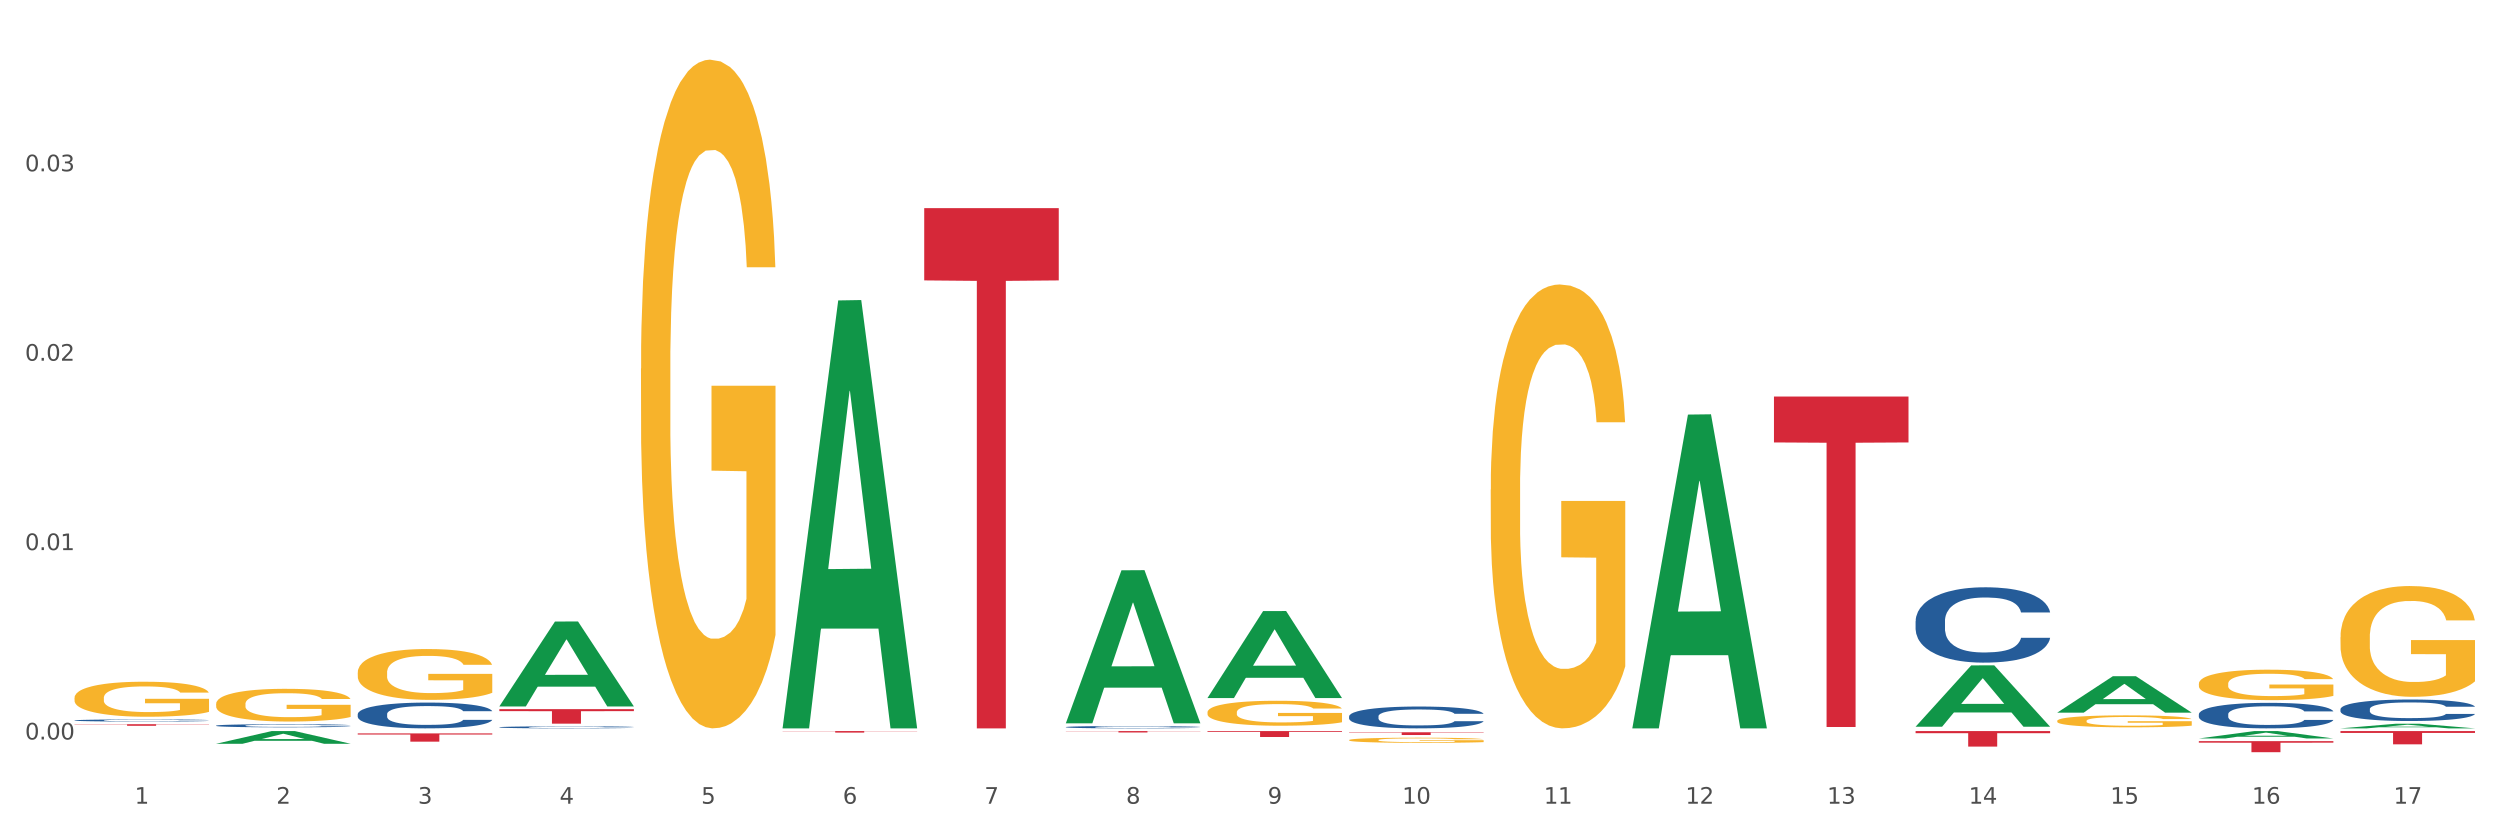 <?xml version="1.0" encoding="utf-8" standalone="no"?>
<!DOCTYPE svg PUBLIC "-//W3C//DTD SVG 1.1//EN"
  "http://www.w3.org/Graphics/SVG/1.1/DTD/svg11.dtd">
<svg xmlns:xlink="http://www.w3.org/1999/xlink" width="1080pt" height="360pt" viewBox="0 0 1080 360" xmlns="http://www.w3.org/2000/svg" version="1.1">
 <rect x="0" y="0" width="1080" height="360" fill="#333333" stroke="none"/>
 <defs>
  <style type="text/css">*{stroke-linejoin: round; stroke-linecap: butt}</style>
 </defs>
 <g id="figure_1">
  <g id="patch_1">
   <path d="M 0 360 
L 1080 360 
L 1080 0 
L 0 0 
z
" style="fill: #ffffff; stroke: #ffffff; stroke-linejoin: miter"/>
  </g>
  <g id="axes_1">
   <g id="matplotlib.axis_1">
    <g id="xtick_1">
     <g id="text_1">
      <!-- 1 -->
      <g style="fill: #4d4d4d" transform="translate(58.182 347.204) scale(0.096 -0.096)">
       <defs>
        <path id="DejaVuSans-31" d="M 794 531 
L 1825 531 
L 1825 4091 
L 703 3866 
L 703 4441 
L 1819 4666 
L 2450 4666 
L 2450 531 
L 3481 531 
L 3481 0 
L 794 0 
L 794 531 
z
" transform="scale(0.016)"/>
       </defs>
       <use xlink:href="#DejaVuSans-31"/>
      </g>
     </g>
    </g>
    <g id="xtick_2">
     <g id="text_2">
      <!-- 2 -->
      <g style="fill: #4d4d4d" transform="translate(119.364 347.204) scale(0.096 -0.096)">
       <defs>
        <path id="DejaVuSans-32" d="M 1228 531 
L 3431 531 
L 3431 0 
L 469 0 
L 469 531 
Q 828 903 1448 1529 
Q 2069 2156 2228 2338 
Q 2531 2678 2651 2914 
Q 2772 3150 2772 3378 
Q 2772 3750 2511 3984 
Q 2250 4219 1831 4219 
Q 1534 4219 1204 4116 
Q 875 4013 500 3803 
L 500 4441 
Q 881 4594 1212 4672 
Q 1544 4750 1819 4750 
Q 2544 4750 2975 4387 
Q 3406 4025 3406 3419 
Q 3406 3131 3298 2873 
Q 3191 2616 2906 2266 
Q 2828 2175 2409 1742 
Q 1991 1309 1228 531 
z
" transform="scale(0.016)"/>
       </defs>
       <use xlink:href="#DejaVuSans-32"/>
      </g>
     </g>
    </g>
    <g id="xtick_3">
     <g id="text_3">
      <!-- 3 -->
      <g style="fill: #4d4d4d" transform="translate(180.545 347.204) scale(0.096 -0.096)">
       <defs>
        <path id="DejaVuSans-33" d="M 2597 2516 
Q 3050 2419 3304 2112 
Q 3559 1806 3559 1356 
Q 3559 666 3084 287 
Q 2609 -91 1734 -91 
Q 1441 -91 1130 -33 
Q 819 25 488 141 
L 488 750 
Q 750 597 1062 519 
Q 1375 441 1716 441 
Q 2309 441 2620 675 
Q 2931 909 2931 1356 
Q 2931 1769 2642 2001 
Q 2353 2234 1838 2234 
L 1294 2234 
L 1294 2753 
L 1863 2753 
Q 2328 2753 2575 2939 
Q 2822 3125 2822 3475 
Q 2822 3834 2567 4026 
Q 2313 4219 1838 4219 
Q 1578 4219 1281 4162 
Q 984 4106 628 3988 
L 628 4550 
Q 988 4650 1302 4700 
Q 1616 4750 1894 4750 
Q 2613 4750 3031 4423 
Q 3450 4097 3450 3541 
Q 3450 3153 3228 2886 
Q 3006 2619 2597 2516 
z
" transform="scale(0.016)"/>
       </defs>
       <use xlink:href="#DejaVuSans-33"/>
      </g>
     </g>
    </g>
    <g id="xtick_4">
     <g id="text_4">
      <!-- 4 -->
      <g style="fill: #4d4d4d" transform="translate(241.726 347.204) scale(0.096 -0.096)">
       <defs>
        <path id="DejaVuSans-34" d="M 2419 4116 
L 825 1625 
L 2419 1625 
L 2419 4116 
z
M 2253 4666 
L 3047 4666 
L 3047 1625 
L 3713 1625 
L 3713 1100 
L 3047 1100 
L 3047 0 
L 2419 0 
L 2419 1100 
L 313 1100 
L 313 1709 
L 2253 4666 
z
" transform="scale(0.016)"/>
       </defs>
       <use xlink:href="#DejaVuSans-34"/>
      </g>
     </g>
    </g>
    <g id="xtick_5">
     <g id="text_5">
      <!-- 5 -->
      <g style="fill: #4d4d4d" transform="translate(302.908 347.204) scale(0.096 -0.096)">
       <defs>
        <path id="DejaVuSans-35" d="M 691 4666 
L 3169 4666 
L 3169 4134 
L 1269 4134 
L 1269 2991 
Q 1406 3038 1543 3061 
Q 1681 3084 1819 3084 
Q 2600 3084 3056 2656 
Q 3513 2228 3513 1497 
Q 3513 744 3044 326 
Q 2575 -91 1722 -91 
Q 1428 -91 1123 -41 
Q 819 9 494 109 
L 494 744 
Q 775 591 1075 516 
Q 1375 441 1709 441 
Q 2250 441 2565 725 
Q 2881 1009 2881 1497 
Q 2881 1984 2565 2268 
Q 2250 2553 1709 2553 
Q 1456 2553 1204 2497 
Q 953 2441 691 2322 
L 691 4666 
z
" transform="scale(0.016)"/>
       </defs>
       <use xlink:href="#DejaVuSans-35"/>
      </g>
     </g>
    </g>
    <g id="xtick_6">
     <g id="text_6">
      <!-- 6 -->
      <g style="fill: #4d4d4d" transform="translate(364.089 347.204) scale(0.096 -0.096)">
       <defs>
        <path id="DejaVuSans-36" d="M 2113 2584 
Q 1688 2584 1439 2293 
Q 1191 2003 1191 1497 
Q 1191 994 1439 701 
Q 1688 409 2113 409 
Q 2538 409 2786 701 
Q 3034 994 3034 1497 
Q 3034 2003 2786 2293 
Q 2538 2584 2113 2584 
z
M 3366 4563 
L 3366 3988 
Q 3128 4100 2886 4159 
Q 2644 4219 2406 4219 
Q 1781 4219 1451 3797 
Q 1122 3375 1075 2522 
Q 1259 2794 1537 2939 
Q 1816 3084 2150 3084 
Q 2853 3084 3261 2657 
Q 3669 2231 3669 1497 
Q 3669 778 3244 343 
Q 2819 -91 2113 -91 
Q 1303 -91 875 529 
Q 447 1150 447 2328 
Q 447 3434 972 4092 
Q 1497 4750 2381 4750 
Q 2619 4750 2861 4703 
Q 3103 4656 3366 4563 
z
" transform="scale(0.016)"/>
       </defs>
       <use xlink:href="#DejaVuSans-36"/>
      </g>
     </g>
    </g>
    <g id="xtick_7">
     <g id="text_7">
      <!-- 7 -->
      <g style="fill: #4d4d4d" transform="translate(425.271 347.204) scale(0.096 -0.096)">
       <defs>
        <path id="DejaVuSans-37" d="M 525 4666 
L 3525 4666 
L 3525 4397 
L 1831 0 
L 1172 0 
L 2766 4134 
L 525 4134 
L 525 4666 
z
" transform="scale(0.016)"/>
       </defs>
       <use xlink:href="#DejaVuSans-37"/>
      </g>
     </g>
    </g>
    <g id="xtick_8">
     <g id="text_8">
      <!-- 8 -->
      <g style="fill: #4d4d4d" transform="translate(486.452 347.204) scale(0.096 -0.096)">
       <defs>
        <path id="DejaVuSans-38" d="M 2034 2216 
Q 1584 2216 1326 1975 
Q 1069 1734 1069 1313 
Q 1069 891 1326 650 
Q 1584 409 2034 409 
Q 2484 409 2743 651 
Q 3003 894 3003 1313 
Q 3003 1734 2745 1975 
Q 2488 2216 2034 2216 
z
M 1403 2484 
Q 997 2584 770 2862 
Q 544 3141 544 3541 
Q 544 4100 942 4425 
Q 1341 4750 2034 4750 
Q 2731 4750 3128 4425 
Q 3525 4100 3525 3541 
Q 3525 3141 3298 2862 
Q 3072 2584 2669 2484 
Q 3125 2378 3379 2068 
Q 3634 1759 3634 1313 
Q 3634 634 3220 271 
Q 2806 -91 2034 -91 
Q 1263 -91 848 271 
Q 434 634 434 1313 
Q 434 1759 690 2068 
Q 947 2378 1403 2484 
z
M 1172 3481 
Q 1172 3119 1398 2916 
Q 1625 2713 2034 2713 
Q 2441 2713 2670 2916 
Q 2900 3119 2900 3481 
Q 2900 3844 2670 4047 
Q 2441 4250 2034 4250 
Q 1625 4250 1398 4047 
Q 1172 3844 1172 3481 
z
" transform="scale(0.016)"/>
       </defs>
       <use xlink:href="#DejaVuSans-38"/>
      </g>
     </g>
    </g>
    <g id="xtick_9">
     <g id="text_9">
      <!-- 9 -->
      <g style="fill: #4d4d4d" transform="translate(547.634 347.204) scale(0.096 -0.096)">
       <defs>
        <path id="DejaVuSans-39" d="M 703 97 
L 703 672 
Q 941 559 1184 500 
Q 1428 441 1663 441 
Q 2288 441 2617 861 
Q 2947 1281 2994 2138 
Q 2813 1869 2534 1725 
Q 2256 1581 1919 1581 
Q 1219 1581 811 2004 
Q 403 2428 403 3163 
Q 403 3881 828 4315 
Q 1253 4750 1959 4750 
Q 2769 4750 3195 4129 
Q 3622 3509 3622 2328 
Q 3622 1225 3098 567 
Q 2575 -91 1691 -91 
Q 1453 -91 1209 -44 
Q 966 3 703 97 
z
M 1959 2075 
Q 2384 2075 2632 2365 
Q 2881 2656 2881 3163 
Q 2881 3666 2632 3958 
Q 2384 4250 1959 4250 
Q 1534 4250 1286 3958 
Q 1038 3666 1038 3163 
Q 1038 2656 1286 2365 
Q 1534 2075 1959 2075 
z
" transform="scale(0.016)"/>
       </defs>
       <use xlink:href="#DejaVuSans-39"/>
      </g>
     </g>
    </g>
    <g id="xtick_10">
     <g id="text_10">
      <!-- 10 -->
      <g style="fill: #4d4d4d" transform="translate(605.761 347.204) scale(0.096 -0.096)">
       <defs>
        <path id="DejaVuSans-30" d="M 2034 4250 
Q 1547 4250 1301 3770 
Q 1056 3291 1056 2328 
Q 1056 1369 1301 889 
Q 1547 409 2034 409 
Q 2525 409 2770 889 
Q 3016 1369 3016 2328 
Q 3016 3291 2770 3770 
Q 2525 4250 2034 4250 
z
M 2034 4750 
Q 2819 4750 3233 4129 
Q 3647 3509 3647 2328 
Q 3647 1150 3233 529 
Q 2819 -91 2034 -91 
Q 1250 -91 836 529 
Q 422 1150 422 2328 
Q 422 3509 836 4129 
Q 1250 4750 2034 4750 
z
" transform="scale(0.016)"/>
       </defs>
       <use xlink:href="#DejaVuSans-31"/>
       <use xlink:href="#DejaVuSans-30" transform="translate(63.623 0)"/>
      </g>
     </g>
    </g>
    <g id="xtick_11">
     <g id="text_11">
      <!-- 11 -->
      <g style="fill: #4d4d4d" transform="translate(666.942 347.204) scale(0.096 -0.096)">
       <use xlink:href="#DejaVuSans-31"/>
       <use xlink:href="#DejaVuSans-31" transform="translate(63.623 0)"/>
      </g>
     </g>
    </g>
    <g id="xtick_12">
     <g id="text_12">
      <!-- 12 -->
      <g style="fill: #4d4d4d" transform="translate(728.124 347.204) scale(0.096 -0.096)">
       <use xlink:href="#DejaVuSans-31"/>
       <use xlink:href="#DejaVuSans-32" transform="translate(63.623 0)"/>
      </g>
     </g>
    </g>
    <g id="xtick_13">
     <g id="text_13">
      <!-- 13 -->
      <g style="fill: #4d4d4d" transform="translate(789.305 347.204) scale(0.096 -0.096)">
       <use xlink:href="#DejaVuSans-31"/>
       <use xlink:href="#DejaVuSans-33" transform="translate(63.623 0)"/>
      </g>
     </g>
    </g>
    <g id="xtick_14">
     <g id="text_14">
      <!-- 14 -->
      <g style="fill: #4d4d4d" transform="translate(850.487 347.204) scale(0.096 -0.096)">
       <use xlink:href="#DejaVuSans-31"/>
       <use xlink:href="#DejaVuSans-34" transform="translate(63.623 0)"/>
      </g>
     </g>
    </g>
    <g id="xtick_15">
     <g id="text_15">
      <!-- 15 -->
      <g style="fill: #4d4d4d" transform="translate(911.668 347.204) scale(0.096 -0.096)">
       <use xlink:href="#DejaVuSans-31"/>
       <use xlink:href="#DejaVuSans-35" transform="translate(63.623 0)"/>
      </g>
     </g>
    </g>
    <g id="xtick_16">
     <g id="text_16">
      <!-- 16 -->
      <g style="fill: #4d4d4d" transform="translate(972.849 347.204) scale(0.096 -0.096)">
       <use xlink:href="#DejaVuSans-31"/>
       <use xlink:href="#DejaVuSans-36" transform="translate(63.623 0)"/>
      </g>
     </g>
    </g>
    <g id="xtick_17">
     <g id="text_17">
      <!-- 17 -->
      <g style="fill: #4d4d4d" transform="translate(1034.031 347.204) scale(0.096 -0.096)">
       <use xlink:href="#DejaVuSans-31"/>
       <use xlink:href="#DejaVuSans-37" transform="translate(63.623 0)"/>
      </g>
     </g>
    </g>
    <g id="xtick_18"/>
    <g id="xtick_19"/>
    <g id="xtick_20"/>
    <g id="xtick_21"/>
    <g id="xtick_22"/>
    <g id="xtick_23"/>
    <g id="xtick_24"/>
    <g id="xtick_25"/>
    <g id="xtick_26"/>
    <g id="xtick_27"/>
    <g id="xtick_28"/>
    <g id="xtick_29"/>
    <g id="xtick_30"/>
    <g id="xtick_31"/>
    <g id="xtick_32"/>
    <g id="xtick_33"/>
   </g>
   <g id="matplotlib.axis_2">
    <g id="ytick_1">
     <g id="text_18">
      <!-- 0.00 -->
      <g style="fill: #4d4d4d" transform="translate(10.8 319.463) scale(0.096 -0.096)">
       <defs>
        <path id="DejaVuSans-2e" d="M 684 794 
L 1344 794 
L 1344 0 
L 684 0 
L 684 794 
z
" transform="scale(0.016)"/>
       </defs>
       <use xlink:href="#DejaVuSans-30"/>
       <use xlink:href="#DejaVuSans-2e" transform="translate(63.623 0)"/>
       <use xlink:href="#DejaVuSans-30" transform="translate(95.41 0)"/>
       <use xlink:href="#DejaVuSans-30" transform="translate(159.033 0)"/>
      </g>
     </g>
    </g>
    <g id="ytick_2">
     <g id="text_19">
      <!-- 0.01 -->
      <g style="fill: #4d4d4d" transform="translate(10.8 237.644) scale(0.096 -0.096)">
       <use xlink:href="#DejaVuSans-30"/>
       <use xlink:href="#DejaVuSans-2e" transform="translate(63.623 0)"/>
       <use xlink:href="#DejaVuSans-30" transform="translate(95.41 0)"/>
       <use xlink:href="#DejaVuSans-31" transform="translate(159.033 0)"/>
      </g>
     </g>
    </g>
    <g id="ytick_3">
     <g id="text_20">
      <!-- 0.02 -->
      <g style="fill: #4d4d4d" transform="translate(10.8 155.824) scale(0.096 -0.096)">
       <use xlink:href="#DejaVuSans-30"/>
       <use xlink:href="#DejaVuSans-2e" transform="translate(63.623 0)"/>
       <use xlink:href="#DejaVuSans-30" transform="translate(95.41 0)"/>
       <use xlink:href="#DejaVuSans-32" transform="translate(159.033 0)"/>
      </g>
     </g>
    </g>
    <g id="ytick_4">
     <g id="text_21">
      <!-- 0.03 -->
      <g style="fill: #4d4d4d" transform="translate(10.8 74.005) scale(0.096 -0.096)">
       <use xlink:href="#DejaVuSans-30"/>
       <use xlink:href="#DejaVuSans-2e" transform="translate(63.623 0)"/>
       <use xlink:href="#DejaVuSans-30" transform="translate(95.41 0)"/>
       <use xlink:href="#DejaVuSans-33" transform="translate(159.033 0)"/>
      </g>
     </g>
    </g>
    <g id="ytick_5"/>
    <g id="ytick_6"/>
    <g id="ytick_7"/>
    <g id="ytick_8"/>
   </g>
   <g id="PolyCollection_1">
    <path d="M 93.356 321.298 
L 93.416 321.293 
L 117.384 315.821 
L 127.331 315.816 
L 151.479 321.308 
L 139.974 321.308 
L 134.761 320.029 
L 110.014 320.029 
L 109.834 320.05 
L 104.801 321.308 
L 93.356 321.308 
L 93.356 321.298 
L 113.13 319.266 
L 131.645 319.261 
L 122.478 316.986 
L 122.358 316.976 
L 122.238 316.992 
L 113.07 319.261 
L 113.13 319.266 
L 93.356 321.298 
z
" clip-path="url(#p59d0a21112)" style="fill: #109648"/>
    <path d="M 215.719 306.35 
L 273.842 306.35 
L 273.842 307.221 
L 250.978 307.226 
L 250.978 312.614 
L 238.445 312.614 
L 238.445 307.226 
L 215.719 307.221 
L 215.719 306.356 
L 215.719 306.35 
z
" clip-path="url(#p59d0a21112)" style="fill: #d62839"/>
    <path d="M 338.082 315.816 
L 396.204 315.816 
L 396.204 315.909 
L 373.341 315.91 
L 373.341 316.489 
L 360.808 316.489 
L 360.808 315.91 
L 338.082 315.909 
L 338.082 315.816 
L 338.082 315.816 
z
" clip-path="url(#p59d0a21112)" style="fill: #d62839"/>
    <path d="M 399.263 89.902 
L 457.386 89.902 
L 457.386 121.136 
L 434.523 121.347 
L 434.523 314.656 
L 421.989 314.656 
L 421.989 121.347 
L 399.263 121.136 
L 399.263 90.114 
L 399.263 89.902 
z
" clip-path="url(#p59d0a21112)" style="fill: #d62839"/>
    <path d="M 460.445 315.827 
L 518.567 315.827 
L 518.567 315.911 
L 495.704 315.911 
L 495.704 316.431 
L 483.17 316.431 
L 483.17 315.911 
L 460.445 315.911 
L 460.445 315.828 
L 460.445 315.827 
z
" clip-path="url(#p59d0a21112)" style="fill: #d62839"/>
    <path d="M 582.808 316.337 
L 640.93 316.337 
L 640.93 316.502 
L 618.067 316.503 
L 618.067 317.525 
L 605.533 317.525 
L 605.533 316.503 
L 582.808 316.502 
L 582.808 316.338 
L 582.808 316.337 
z
" clip-path="url(#p59d0a21112)" style="fill: #d62839"/>
    <path d="M 1011.078 306.366 
L 1011.146 306.358 
L 1011.146 306.12 
L 1011.352 305.798 
L 1012.108 305.204 
L 1013.07 304.754 
L 1014.719 304.228 
L 1015.612 304.007 
L 1016.78 303.761 
L 1019.185 303.362 
L 1021.933 303.023 
L 1023.856 302.836 
L 1025.299 302.718 
L 1028.528 302.505 
L 1030.383 302.412 
L 1032.307 302.336 
L 1033.956 302.285 
L 1036.704 302.225 
L 1038.902 302.2 
L 1041.444 302.191 
L 1043.574 302.2 
L 1046.391 302.234 
L 1050.513 302.336 
L 1052.093 302.395 
L 1054.223 302.497 
L 1056.421 302.633 
L 1058.208 302.768 
L 1060.269 302.964 
L 1062.398 303.218 
L 1064.46 303.541 
L 1065.902 303.838 
L 1067.07 304.151 
L 1068.101 304.533 
L 1068.856 304.949 
L 1069.2 305.297 
L 1056.627 305.297 
L 1056.284 304.983 
L 1055.597 304.644 
L 1054.91 304.415 
L 1054.154 304.228 
L 1052.986 304.016 
L 1051.956 303.88 
L 1050.238 303.719 
L 1048.658 303.617 
L 1047.353 303.558 
L 1045.772 303.507 
L 1042.406 303.456 
L 1040.001 303.456 
L 1038.49 303.473 
L 1036.635 303.515 
L 1035.055 303.575 
L 1033.2 303.676 
L 1031.757 303.787 
L 1030.314 303.931 
L 1029.49 304.033 
L 1028.253 304.219 
L 1027.429 304.372 
L 1026.33 304.635 
L 1025.711 304.822 
L 1024.612 305.305 
L 1024.131 305.662 
L 1023.925 305.908 
L 1023.788 306.179 
L 1023.788 307.503 
L 1024.2 308.097 
L 1024.543 308.351 
L 1025.093 308.64 
L 1026.124 309.013 
L 1027.635 309.378 
L 1029.215 309.641 
L 1030.52 309.802 
L 1031.757 309.921 
L 1032.994 310.015 
L 1034.505 310.099 
L 1035.742 310.15 
L 1037.597 310.201 
L 1039.795 310.227 
L 1041.513 310.227 
L 1045.017 310.184 
L 1046.597 310.142 
L 1048.108 310.082 
L 1049.757 309.989 
L 1051.063 309.887 
L 1051.818 309.811 
L 1053.055 309.65 
L 1054.017 309.48 
L 1054.841 309.285 
L 1055.391 309.115 
L 1056.009 308.861 
L 1056.49 308.572 
L 1056.627 308.419 
L 1069.2 308.419 
L 1068.925 308.725 
L 1068.444 309.022 
L 1067.482 309.421 
L 1066.727 309.65 
L 1065.559 309.93 
L 1064.322 310.167 
L 1062.605 310.43 
L 1061.024 310.625 
L 1059.376 310.795 
L 1057.589 310.948 
L 1054.36 311.16 
L 1053.192 311.219 
L 1050.719 311.321 
L 1048.795 311.381 
L 1045.979 311.44 
L 1043.093 311.474 
L 1040.07 311.482 
L 1037.391 311.465 
L 1034.437 311.415 
L 1032.582 311.364 
L 1030.52 311.287 
L 1028.116 311.168 
L 1025.849 311.024 
L 1023.719 310.855 
L 1021.727 310.659 
L 1019.872 310.439 
L 1017.467 310.074 
L 1015.681 309.718 
L 1014.375 309.387 
L 1013.482 309.107 
L 1012.589 308.75 
L 1012.108 308.504 
L 1011.352 307.91 
L 1011.078 307.359 
L 1011.078 306.366 
z
" clip-path="url(#p59d0a21112)" style="fill: #255c99"/>
    <path d="M 949.896 308.58 
L 949.965 308.57 
L 949.965 308.288 
L 950.171 307.905 
L 950.927 307.2 
L 951.889 306.666 
L 953.537 306.041 
L 954.431 305.779 
L 955.599 305.487 
L 958.003 305.013 
L 960.751 304.61 
L 962.675 304.389 
L 964.118 304.248 
L 967.347 303.996 
L 969.202 303.885 
L 971.125 303.794 
L 972.774 303.734 
L 975.522 303.663 
L 977.721 303.633 
L 980.263 303.623 
L 982.393 303.633 
L 985.209 303.673 
L 989.331 303.794 
L 990.912 303.865 
L 993.041 303.986 
L 995.24 304.147 
L 997.026 304.308 
L 999.087 304.54 
L 1001.217 304.842 
L 1003.278 305.225 
L 1004.721 305.578 
L 1005.889 305.95 
L 1006.919 306.404 
L 1007.675 306.897 
L 1008.019 307.311 
L 995.446 307.311 
L 995.103 306.938 
L 994.415 306.535 
L 993.728 306.263 
L 992.973 306.041 
L 991.805 305.789 
L 990.774 305.628 
L 989.057 305.437 
L 987.477 305.316 
L 986.171 305.245 
L 984.591 305.185 
L 981.225 305.124 
L 978.82 305.124 
L 977.309 305.144 
L 975.454 305.195 
L 973.873 305.265 
L 972.018 305.386 
L 970.576 305.517 
L 969.133 305.688 
L 968.309 305.809 
L 967.072 306.031 
L 966.247 306.212 
L 965.148 306.525 
L 964.53 306.746 
L 963.431 307.321 
L 962.95 307.744 
L 962.744 308.036 
L 962.606 308.358 
L 962.606 309.93 
L 963.018 310.635 
L 963.362 310.938 
L 963.912 311.28 
L 964.942 311.724 
L 966.454 312.157 
L 968.034 312.469 
L 969.339 312.661 
L 970.576 312.802 
L 971.812 312.912 
L 973.324 313.013 
L 974.56 313.074 
L 976.415 313.134 
L 978.614 313.164 
L 980.331 313.164 
L 983.835 313.114 
L 985.415 313.064 
L 986.927 312.993 
L 988.576 312.882 
L 989.881 312.761 
L 990.637 312.671 
L 991.873 312.479 
L 992.835 312.278 
L 993.66 312.046 
L 994.209 311.844 
L 994.828 311.542 
L 995.309 311.2 
L 995.446 311.018 
L 1008.019 311.018 
L 1007.744 311.381 
L 1007.263 311.734 
L 1006.301 312.207 
L 1005.545 312.479 
L 1004.377 312.812 
L 1003.141 313.094 
L 1001.423 313.406 
L 999.843 313.638 
L 998.194 313.839 
L 996.408 314.021 
L 993.179 314.273 
L 992.011 314.343 
L 989.538 314.464 
L 987.614 314.535 
L 984.797 314.605 
L 981.912 314.645 
L 978.889 314.656 
L 976.209 314.635 
L 973.255 314.575 
L 971.4 314.514 
L 969.339 314.424 
L 966.934 314.283 
L 964.667 314.111 
L 962.538 313.91 
L 960.545 313.678 
L 958.69 313.416 
L 956.286 312.983 
L 954.499 312.56 
L 953.194 312.167 
L 952.301 311.834 
L 951.408 311.411 
L 950.927 311.119 
L 950.171 310.414 
L 949.896 309.759 
L 949.896 308.58 
z
" clip-path="url(#p59d0a21112)" style="fill: #255c99"/>
    <path d="M 827.533 268.333 
L 827.602 268.303 
L 827.602 267.471 
L 827.808 266.341 
L 828.564 264.26 
L 829.526 262.684 
L 831.175 260.841 
L 832.068 260.068 
L 833.236 259.205 
L 835.64 257.808 
L 838.388 256.619 
L 840.312 255.965 
L 841.755 255.548 
L 844.984 254.805 
L 846.839 254.478 
L 848.762 254.21 
L 850.411 254.032 
L 853.159 253.824 
L 855.358 253.735 
L 857.9 253.705 
L 860.03 253.735 
L 862.847 253.854 
L 866.969 254.21 
L 868.549 254.419 
L 870.679 254.775 
L 872.877 255.251 
L 874.663 255.727 
L 876.724 256.411 
L 878.854 257.303 
L 880.915 258.432 
L 882.358 259.473 
L 883.526 260.573 
L 884.557 261.911 
L 885.312 263.368 
L 885.656 264.587 
L 873.083 264.587 
L 872.74 263.487 
L 872.053 262.298 
L 871.366 261.495 
L 870.61 260.841 
L 869.442 260.097 
L 868.411 259.622 
L 866.694 259.057 
L 865.114 258.7 
L 863.808 258.492 
L 862.228 258.313 
L 858.862 258.135 
L 856.457 258.135 
L 854.946 258.195 
L 853.091 258.343 
L 851.511 258.551 
L 849.656 258.908 
L 848.213 259.295 
L 846.77 259.8 
L 845.946 260.157 
L 844.709 260.811 
L 843.885 261.346 
L 842.785 262.268 
L 842.167 262.922 
L 841.068 264.617 
L 840.587 265.865 
L 840.381 266.728 
L 840.243 267.679 
L 840.243 272.317 
L 840.656 274.398 
L 840.999 275.29 
L 841.549 276.301 
L 842.579 277.61 
L 844.091 278.888 
L 845.671 279.81 
L 846.976 280.375 
L 848.213 280.791 
L 849.45 281.118 
L 850.961 281.415 
L 852.198 281.594 
L 854.053 281.772 
L 856.251 281.861 
L 857.969 281.861 
L 861.472 281.713 
L 863.053 281.564 
L 864.564 281.356 
L 866.213 281.029 
L 867.518 280.672 
L 868.274 280.404 
L 869.511 279.839 
L 870.472 279.245 
L 871.297 278.561 
L 871.847 277.966 
L 872.465 277.074 
L 872.946 276.063 
L 873.083 275.528 
L 885.656 275.528 
L 885.381 276.599 
L 884.9 277.639 
L 883.938 279.037 
L 883.182 279.839 
L 882.015 280.821 
L 880.778 281.653 
L 879.06 282.575 
L 877.48 283.259 
L 875.831 283.853 
L 874.045 284.388 
L 870.816 285.132 
L 869.648 285.34 
L 867.175 285.697 
L 865.251 285.905 
L 862.434 286.113 
L 859.549 286.232 
L 856.526 286.262 
L 853.846 286.202 
L 850.892 286.024 
L 849.037 285.845 
L 846.976 285.578 
L 844.572 285.161 
L 842.304 284.656 
L 840.175 284.061 
L 838.182 283.378 
L 836.327 282.604 
L 833.923 281.326 
L 832.136 280.077 
L 830.831 278.918 
L 829.938 277.937 
L 829.045 276.688 
L 828.564 275.826 
L 827.808 273.744 
L 827.533 271.812 
L 827.533 268.333 
z
" clip-path="url(#p59d0a21112)" style="fill: #255c99"/>
    <path d="M 582.808 309.459 
L 582.876 309.45 
L 582.876 309.209 
L 583.083 308.881 
L 583.838 308.278 
L 584.8 307.821 
L 586.449 307.287 
L 587.342 307.063 
L 588.51 306.813 
L 590.915 306.408 
L 593.663 306.063 
L 595.586 305.874 
L 597.029 305.753 
L 600.258 305.538 
L 602.113 305.443 
L 604.037 305.365 
L 605.686 305.314 
L 608.434 305.253 
L 610.632 305.227 
L 613.174 305.219 
L 615.304 305.227 
L 618.121 305.262 
L 622.243 305.365 
L 623.823 305.426 
L 625.953 305.529 
L 628.151 305.667 
L 629.938 305.805 
L 631.999 306.003 
L 634.129 306.262 
L 636.19 306.589 
L 637.632 306.891 
L 638.8 307.21 
L 639.831 307.597 
L 640.587 308.02 
L 640.93 308.373 
L 628.358 308.373 
L 628.014 308.054 
L 627.327 307.709 
L 626.64 307.477 
L 625.884 307.287 
L 624.716 307.072 
L 623.686 306.934 
L 621.968 306.77 
L 620.388 306.667 
L 619.083 306.606 
L 617.503 306.555 
L 614.136 306.503 
L 611.732 306.503 
L 610.22 306.52 
L 608.365 306.563 
L 606.785 306.623 
L 604.93 306.727 
L 603.487 306.839 
L 602.044 306.985 
L 601.22 307.089 
L 599.983 307.278 
L 599.159 307.434 
L 598.06 307.701 
L 597.441 307.89 
L 596.342 308.382 
L 595.861 308.744 
L 595.655 308.993 
L 595.518 309.269 
L 595.518 310.614 
L 595.93 311.217 
L 596.273 311.475 
L 596.823 311.768 
L 597.854 312.148 
L 599.365 312.518 
L 600.945 312.785 
L 602.251 312.949 
L 603.487 313.07 
L 604.724 313.165 
L 606.235 313.251 
L 607.472 313.302 
L 609.327 313.354 
L 611.525 313.38 
L 613.243 313.38 
L 616.747 313.337 
L 618.327 313.294 
L 619.838 313.234 
L 621.487 313.139 
L 622.793 313.035 
L 623.548 312.958 
L 624.785 312.794 
L 625.747 312.622 
L 626.571 312.423 
L 627.121 312.251 
L 627.739 311.993 
L 628.22 311.7 
L 628.358 311.544 
L 640.93 311.544 
L 640.655 311.855 
L 640.174 312.156 
L 639.213 312.561 
L 638.457 312.794 
L 637.289 313.078 
L 636.052 313.32 
L 634.335 313.587 
L 632.754 313.785 
L 631.106 313.957 
L 629.319 314.113 
L 626.09 314.328 
L 624.922 314.388 
L 622.449 314.492 
L 620.525 314.552 
L 617.709 314.612 
L 614.823 314.647 
L 611.8 314.656 
L 609.121 314.638 
L 606.167 314.587 
L 604.312 314.535 
L 602.251 314.457 
L 599.846 314.337 
L 597.579 314.19 
L 595.449 314.018 
L 593.457 313.82 
L 591.602 313.596 
L 589.197 313.225 
L 587.411 312.863 
L 586.105 312.527 
L 585.212 312.242 
L 584.319 311.881 
L 583.838 311.631 
L 583.083 311.027 
L 582.808 310.467 
L 582.808 309.459 
z
" clip-path="url(#p59d0a21112)" style="fill: #255c99"/>
    <path d="M 460.445 314.095 
L 460.514 314.094 
L 460.514 314.068 
L 460.72 314.032 
L 461.475 313.967 
L 462.437 313.918 
L 464.086 313.86 
L 464.979 313.836 
L 466.147 313.809 
L 468.552 313.765 
L 471.3 313.728 
L 473.224 313.708 
L 474.666 313.695 
L 477.895 313.671 
L 479.75 313.661 
L 481.674 313.653 
L 483.323 313.647 
L 486.071 313.641 
L 488.269 313.638 
L 490.811 313.637 
L 492.941 313.638 
L 495.758 313.641 
L 499.88 313.653 
L 501.46 313.659 
L 503.59 313.67 
L 505.789 313.685 
L 507.575 313.7 
L 509.636 313.722 
L 511.766 313.749 
L 513.827 313.785 
L 515.27 313.817 
L 516.437 313.852 
L 517.468 313.894 
L 518.224 313.939 
L 518.567 313.977 
L 505.995 313.977 
L 505.651 313.943 
L 504.964 313.906 
L 504.277 313.881 
L 503.521 313.86 
L 502.353 313.837 
L 501.323 313.822 
L 499.605 313.804 
L 498.025 313.793 
L 496.72 313.787 
L 495.14 313.781 
L 491.773 313.775 
L 489.369 313.775 
L 487.857 313.777 
L 486.002 313.782 
L 484.422 313.788 
L 482.567 313.8 
L 481.124 313.812 
L 479.682 313.828 
L 478.857 313.839 
L 477.621 313.859 
L 476.796 313.876 
L 475.697 313.905 
L 475.079 313.925 
L 473.979 313.978 
L 473.498 314.017 
L 473.292 314.044 
L 473.155 314.074 
L 473.155 314.219 
L 473.567 314.284 
L 473.911 314.312 
L 474.46 314.344 
L 475.491 314.385 
L 477.002 314.425 
L 478.582 314.454 
L 479.888 314.471 
L 481.124 314.484 
L 482.361 314.495 
L 483.872 314.504 
L 485.109 314.509 
L 486.964 314.515 
L 489.163 314.518 
L 490.88 314.518 
L 494.384 314.513 
L 495.964 314.509 
L 497.476 314.502 
L 499.124 314.492 
L 500.43 314.481 
L 501.186 314.472 
L 502.422 314.455 
L 503.384 314.436 
L 504.208 314.415 
L 504.758 314.396 
L 505.376 314.368 
L 505.857 314.336 
L 505.995 314.32 
L 518.567 314.32 
L 518.292 314.353 
L 517.812 314.386 
L 516.85 314.429 
L 516.094 314.455 
L 514.926 314.485 
L 513.689 314.511 
L 511.972 314.54 
L 510.392 314.562 
L 508.743 314.58 
L 506.957 314.597 
L 503.728 314.62 
L 502.56 314.627 
L 500.086 314.638 
L 498.163 314.644 
L 495.346 314.651 
L 492.46 314.655 
L 489.437 314.656 
L 486.758 314.654 
L 483.804 314.648 
L 481.949 314.643 
L 479.888 314.634 
L 477.483 314.621 
L 475.216 314.605 
L 473.086 314.587 
L 471.094 314.565 
L 469.239 314.541 
L 466.834 314.501 
L 465.048 314.462 
L 463.743 314.426 
L 462.849 314.395 
L 461.956 314.356 
L 461.475 314.329 
L 460.72 314.264 
L 460.445 314.203 
L 460.445 314.095 
z
" clip-path="url(#p59d0a21112)" style="fill: #255c99"/>
    <path d="M 215.719 314.17 
L 215.788 314.169 
L 215.788 314.147 
L 215.994 314.116 
L 216.75 314.06 
L 217.712 314.017 
L 219.36 313.967 
L 220.254 313.946 
L 221.422 313.923 
L 223.826 313.885 
L 226.574 313.853 
L 228.498 313.835 
L 229.941 313.824 
L 233.17 313.804 
L 235.025 313.795 
L 236.948 313.787 
L 238.597 313.783 
L 241.345 313.777 
L 243.544 313.775 
L 246.086 313.774 
L 248.216 313.775 
L 251.032 313.778 
L 255.155 313.787 
L 256.735 313.793 
L 258.864 313.803 
L 261.063 313.816 
L 262.849 313.829 
L 264.91 313.847 
L 267.04 313.871 
L 269.101 313.902 
L 270.544 313.93 
L 271.712 313.96 
L 272.742 313.996 
L 273.498 314.035 
L 273.842 314.068 
L 261.269 314.068 
L 260.926 314.039 
L 260.238 314.006 
L 259.551 313.985 
L 258.796 313.967 
L 257.628 313.947 
L 256.597 313.934 
L 254.88 313.919 
L 253.3 313.909 
L 251.994 313.903 
L 250.414 313.899 
L 247.048 313.894 
L 244.643 313.894 
L 243.132 313.895 
L 241.277 313.899 
L 239.696 313.905 
L 237.841 313.915 
L 236.399 313.925 
L 234.956 313.939 
L 234.132 313.949 
L 232.895 313.966 
L 232.07 313.981 
L 230.971 314.006 
L 230.353 314.023 
L 229.254 314.069 
L 228.773 314.103 
L 228.567 314.126 
L 228.429 314.152 
L 228.429 314.278 
L 228.841 314.334 
L 229.185 314.358 
L 229.735 314.386 
L 230.765 314.421 
L 232.277 314.456 
L 233.857 314.481 
L 235.162 314.496 
L 236.399 314.507 
L 237.635 314.516 
L 239.147 314.524 
L 240.383 314.529 
L 242.238 314.534 
L 244.437 314.536 
L 246.154 314.536 
L 249.658 314.532 
L 251.238 314.528 
L 252.75 314.523 
L 254.399 314.514 
L 255.704 314.504 
L 256.46 314.497 
L 257.696 314.482 
L 258.658 314.465 
L 259.483 314.447 
L 260.032 314.431 
L 260.651 314.407 
L 261.132 314.379 
L 261.269 314.365 
L 273.842 314.365 
L 273.567 314.394 
L 273.086 314.422 
L 272.124 314.46 
L 271.368 314.482 
L 270.2 314.508 
L 268.964 314.531 
L 267.246 314.556 
L 265.666 314.574 
L 264.017 314.59 
L 262.231 314.605 
L 259.002 314.625 
L 257.834 314.631 
L 255.361 314.64 
L 253.437 314.646 
L 250.62 314.652 
L 247.735 314.655 
L 244.712 314.656 
L 242.032 314.654 
L 239.078 314.649 
L 237.223 314.644 
L 235.162 314.637 
L 232.757 314.626 
L 230.49 314.612 
L 228.361 314.596 
L 226.368 314.577 
L 224.513 314.556 
L 222.109 314.522 
L 220.322 314.488 
L 219.017 314.457 
L 218.124 314.43 
L 217.231 314.396 
L 216.75 314.373 
L 215.994 314.317 
L 215.719 314.264 
L 215.719 314.17 
z
" clip-path="url(#p59d0a21112)" style="fill: #255c99"/>
    <path d="M 154.538 308.52 
L 154.607 308.51 
L 154.607 308.225 
L 154.813 307.838 
L 155.568 307.126 
L 156.53 306.587 
L 158.179 305.956 
L 159.072 305.691 
L 160.24 305.396 
L 162.645 304.918 
L 165.393 304.511 
L 167.317 304.287 
L 168.759 304.144 
L 171.988 303.89 
L 173.843 303.778 
L 175.767 303.687 
L 177.416 303.626 
L 180.164 303.554 
L 182.362 303.524 
L 184.904 303.514 
L 187.034 303.524 
L 189.851 303.564 
L 193.973 303.687 
L 195.553 303.758 
L 197.683 303.88 
L 199.882 304.043 
L 201.668 304.206 
L 203.729 304.44 
L 205.859 304.745 
L 207.92 305.131 
L 209.362 305.488 
L 210.53 305.864 
L 211.561 306.322 
L 212.317 306.821 
L 212.66 307.238 
L 200.088 307.238 
L 199.744 306.861 
L 199.057 306.454 
L 198.37 306.18 
L 197.614 305.956 
L 196.446 305.701 
L 195.416 305.538 
L 193.698 305.345 
L 192.118 305.223 
L 190.813 305.152 
L 189.233 305.091 
L 185.866 305.03 
L 183.462 305.03 
L 181.95 305.05 
L 180.095 305.101 
L 178.515 305.172 
L 176.66 305.294 
L 175.217 305.427 
L 173.775 305.6 
L 172.95 305.722 
L 171.713 305.946 
L 170.889 306.129 
L 169.79 306.444 
L 169.171 306.668 
L 168.072 307.248 
L 167.591 307.675 
L 167.385 307.97 
L 167.248 308.296 
L 167.248 309.883 
L 167.66 310.596 
L 168.004 310.901 
L 168.553 311.247 
L 169.584 311.695 
L 171.095 312.132 
L 172.675 312.447 
L 173.981 312.641 
L 175.217 312.783 
L 176.454 312.895 
L 177.965 312.997 
L 179.202 313.058 
L 181.057 313.119 
L 183.255 313.15 
L 184.973 313.15 
L 188.477 313.099 
L 190.057 313.048 
L 191.568 312.977 
L 193.217 312.865 
L 194.523 312.743 
L 195.278 312.651 
L 196.515 312.458 
L 197.477 312.254 
L 198.301 312.02 
L 198.851 311.817 
L 199.469 311.511 
L 199.95 311.165 
L 200.088 310.982 
L 212.66 310.982 
L 212.385 311.349 
L 211.904 311.705 
L 210.943 312.183 
L 210.187 312.458 
L 209.019 312.793 
L 207.782 313.078 
L 206.065 313.394 
L 204.485 313.628 
L 202.836 313.831 
L 201.049 314.014 
L 197.82 314.269 
L 196.652 314.34 
L 194.179 314.462 
L 192.256 314.533 
L 189.439 314.605 
L 186.553 314.645 
L 183.53 314.656 
L 180.851 314.635 
L 177.897 314.574 
L 176.042 314.513 
L 173.981 314.421 
L 171.576 314.279 
L 169.309 314.106 
L 167.179 313.903 
L 165.187 313.669 
L 163.332 313.404 
L 160.927 312.966 
L 159.141 312.539 
L 157.836 312.142 
L 156.942 311.806 
L 156.049 311.379 
L 155.568 311.084 
L 154.813 310.372 
L 154.538 309.71 
L 154.538 308.52 
z
" clip-path="url(#p59d0a21112)" style="fill: #255c99"/>
    <path d="M 93.356 313.465 
L 93.425 313.463 
L 93.425 313.429 
L 93.631 313.383 
L 94.387 313.298 
L 95.349 313.233 
L 96.998 313.157 
L 97.891 313.126 
L 99.059 313.09 
L 101.463 313.033 
L 104.211 312.984 
L 106.135 312.957 
L 107.578 312.94 
L 110.807 312.91 
L 112.662 312.896 
L 114.585 312.885 
L 116.234 312.878 
L 118.982 312.869 
L 121.181 312.866 
L 123.723 312.864 
L 125.853 312.866 
L 128.67 312.871 
L 132.792 312.885 
L 134.372 312.894 
L 136.502 312.908 
L 138.7 312.928 
L 140.486 312.947 
L 142.547 312.975 
L 144.677 313.012 
L 146.738 313.058 
L 148.181 313.101 
L 149.349 313.146 
L 150.38 313.201 
L 151.135 313.261 
L 151.479 313.311 
L 138.906 313.311 
L 138.563 313.266 
L 137.876 313.217 
L 137.189 313.184 
L 136.433 313.157 
L 135.265 313.127 
L 134.234 313.107 
L 132.517 313.084 
L 130.937 313.069 
L 129.631 313.061 
L 128.051 313.054 
L 124.685 313.046 
L 122.28 313.046 
L 120.769 313.049 
L 118.914 313.055 
L 117.334 313.063 
L 115.479 313.078 
L 114.036 313.094 
L 112.593 313.115 
L 111.769 313.129 
L 110.532 313.156 
L 109.708 313.178 
L 108.608 313.216 
L 107.99 313.243 
L 106.891 313.312 
L 106.41 313.363 
L 106.204 313.399 
L 106.066 313.438 
L 106.066 313.628 
L 106.479 313.713 
L 106.822 313.75 
L 107.372 313.792 
L 108.402 313.845 
L 109.914 313.898 
L 111.494 313.936 
L 112.799 313.959 
L 114.036 313.976 
L 115.273 313.989 
L 116.784 314.001 
L 118.021 314.009 
L 119.876 314.016 
L 122.074 314.02 
L 123.792 314.02 
L 127.295 314.014 
L 128.876 314.007 
L 130.387 313.999 
L 132.036 313.986 
L 133.341 313.971 
L 134.097 313.96 
L 135.334 313.937 
L 136.296 313.912 
L 137.12 313.884 
L 137.67 313.86 
L 138.288 313.823 
L 138.769 313.782 
L 138.906 313.76 
L 151.479 313.76 
L 151.204 313.804 
L 150.723 313.846 
L 149.761 313.904 
L 149.005 313.937 
L 147.838 313.977 
L 146.601 314.011 
L 144.883 314.049 
L 143.303 314.077 
L 141.654 314.101 
L 139.868 314.123 
L 136.639 314.154 
L 135.471 314.162 
L 132.998 314.177 
L 131.074 314.186 
L 128.257 314.194 
L 125.372 314.199 
L 122.349 314.2 
L 119.669 314.198 
L 116.715 314.19 
L 114.86 314.183 
L 112.799 314.172 
L 110.395 314.155 
L 108.127 314.134 
L 105.998 314.11 
L 104.005 314.082 
L 102.15 314.05 
L 99.746 313.998 
L 97.959 313.946 
L 96.654 313.899 
L 95.761 313.859 
L 94.868 313.807 
L 94.387 313.772 
L 93.631 313.687 
L 93.356 313.607 
L 93.356 313.465 
z
" clip-path="url(#p59d0a21112)" style="fill: #255c99"/>
    <path d="M 32.175 311.207 
L 32.244 311.206 
L 32.244 311.183 
L 32.45 311.152 
L 33.206 311.094 
L 34.167 311.05 
L 35.816 310.998 
L 36.709 310.977 
L 37.877 310.952 
L 40.282 310.913 
L 43.03 310.88 
L 44.954 310.862 
L 46.396 310.85 
L 49.625 310.83 
L 51.48 310.821 
L 53.404 310.813 
L 55.053 310.808 
L 57.801 310.802 
L 60 310.8 
L 62.542 310.799 
L 64.671 310.8 
L 67.488 310.803 
L 71.61 310.813 
L 73.19 310.819 
L 75.32 310.829 
L 77.519 310.842 
L 79.305 310.855 
L 81.366 310.874 
L 83.496 310.899 
L 85.557 310.931 
L 87 310.96 
L 88.168 310.991 
L 89.198 311.028 
L 89.954 311.069 
L 90.297 311.103 
L 77.725 311.103 
L 77.381 311.072 
L 76.694 311.039 
L 76.007 311.016 
L 75.251 310.998 
L 74.084 310.977 
L 73.053 310.964 
L 71.335 310.948 
L 69.755 310.938 
L 68.45 310.933 
L 66.87 310.928 
L 63.503 310.923 
L 61.099 310.923 
L 59.587 310.924 
L 57.732 310.928 
L 56.152 310.934 
L 54.297 310.944 
L 52.854 310.955 
L 51.412 310.969 
L 50.587 310.979 
L 49.351 310.997 
L 48.526 311.012 
L 47.427 311.038 
L 46.809 311.056 
L 45.709 311.103 
L 45.228 311.138 
L 45.022 311.162 
L 44.885 311.189 
L 44.885 311.318 
L 45.297 311.376 
L 45.641 311.401 
L 46.19 311.43 
L 47.221 311.466 
L 48.732 311.502 
L 50.312 311.527 
L 51.618 311.543 
L 52.854 311.555 
L 54.091 311.564 
L 55.603 311.572 
L 56.839 311.577 
L 58.694 311.582 
L 60.893 311.585 
L 62.61 311.585 
L 66.114 311.581 
L 67.694 311.576 
L 69.206 311.571 
L 70.855 311.562 
L 72.16 311.552 
L 72.916 311.544 
L 74.152 311.528 
L 75.114 311.512 
L 75.939 311.493 
L 76.488 311.476 
L 77.106 311.451 
L 77.587 311.423 
L 77.725 311.408 
L 90.297 311.408 
L 90.023 311.438 
L 89.542 311.467 
L 88.58 311.506 
L 87.824 311.528 
L 86.656 311.556 
L 85.419 311.579 
L 83.702 311.605 
L 82.122 311.624 
L 80.473 311.64 
L 78.687 311.655 
L 75.458 311.676 
L 74.29 311.682 
L 71.816 311.692 
L 69.893 311.698 
L 67.076 311.703 
L 64.19 311.707 
L 61.167 311.708 
L 58.488 311.706 
L 55.534 311.701 
L 53.679 311.696 
L 51.618 311.688 
L 49.213 311.677 
L 46.946 311.663 
L 44.816 311.646 
L 42.824 311.627 
L 40.969 311.605 
L 38.564 311.57 
L 36.778 311.535 
L 35.473 311.503 
L 34.58 311.475 
L 33.686 311.44 
L 33.206 311.416 
L 32.45 311.358 
L 32.175 311.304 
L 32.175 311.207 
z
" clip-path="url(#p59d0a21112)" style="fill: #255c99"/>
    <path d="M 766.352 171.29 
L 824.474 171.29 
L 824.474 191.131 
L 801.611 191.265 
L 801.611 314.065 
L 789.078 314.065 
L 789.078 191.265 
L 766.352 191.131 
L 766.352 171.424 
L 766.352 171.29 
z
" clip-path="url(#p59d0a21112)" style="fill: #d62839"/>
    <path d="M 827.533 315.816 
L 885.656 315.816 
L 885.656 316.748 
L 862.792 316.754 
L 862.792 322.523 
L 850.259 322.523 
L 850.259 316.754 
L 827.533 316.748 
L 827.533 315.822 
L 827.533 315.816 
z
" clip-path="url(#p59d0a21112)" style="fill: #d62839"/>
    <path d="M 949.896 320.182 
L 1008.019 320.182 
L 1008.019 320.845 
L 985.155 320.849 
L 985.155 324.95 
L 972.622 324.95 
L 972.622 320.849 
L 949.896 320.845 
L 949.896 320.187 
L 949.896 320.182 
z
" clip-path="url(#p59d0a21112)" style="fill: #d62839"/>
    <path d="M 1011.078 315.816 
L 1069.2 315.816 
L 1069.2 316.614 
L 1046.337 316.619 
L 1046.337 321.559 
L 1033.803 321.559 
L 1033.803 316.619 
L 1011.078 316.614 
L 1011.078 315.821 
L 1011.078 315.816 
z
" clip-path="url(#p59d0a21112)" style="fill: #d62839"/>
    <path d="M 32.175 301.498 
L 32.244 301.484 
L 32.244 300.987 
L 32.381 300.558 
L 33.067 299.521 
L 34.096 298.665 
L 34.851 298.208 
L 35.606 297.835 
L 36.498 297.462 
L 37.596 297.075 
L 39.586 296.508 
L 40.821 296.218 
L 42.331 295.914 
L 45.076 295.472 
L 47.066 295.223 
L 49.124 295.016 
L 52.487 294.767 
L 54.683 294.656 
L 57.016 294.573 
L 59.829 294.518 
L 61.957 294.504 
L 66.623 294.546 
L 70.603 294.67 
L 72.524 294.767 
L 74.995 294.933 
L 76.299 295.043 
L 78.426 295.265 
L 80.622 295.555 
L 82.131 295.804 
L 84.396 296.273 
L 86.111 296.743 
L 87.69 297.324 
L 88.513 297.725 
L 89.131 298.098 
L 89.68 298.526 
L 90.229 299.204 
L 77.877 299.204 
L 77.397 298.72 
L 76.642 298.264 
L 75.544 297.821 
L 74.583 297.545 
L 72.936 297.2 
L 71.426 296.978 
L 69.848 296.813 
L 67.927 296.674 
L 66.417 296.605 
L 64.29 296.55 
L 60.104 296.564 
L 57.29 296.674 
L 55.369 296.813 
L 54.134 296.937 
L 53.036 297.075 
L 51.801 297.269 
L 50.36 297.559 
L 49.33 297.821 
L 48.301 298.153 
L 47.478 298.485 
L 46.723 298.872 
L 46.105 299.287 
L 45.625 299.715 
L 45.213 300.24 
L 44.87 301.111 
L 44.87 303.004 
L 45.007 303.433 
L 45.35 304 
L 45.762 304.428 
L 46.448 304.939 
L 47.066 305.285 
L 48.232 305.783 
L 49.536 306.197 
L 50.566 306.46 
L 51.595 306.681 
L 53.379 306.985 
L 55.369 307.234 
L 57.085 307.386 
L 59.418 307.524 
L 60.996 307.579 
L 62.368 307.607 
L 65.731 307.607 
L 68.133 307.566 
L 70.809 307.469 
L 72.868 307.344 
L 74.583 307.192 
L 76.504 306.944 
L 77.74 306.709 
L 77.74 303.82 
L 62.643 303.806 
L 62.643 301.885 
L 90.297 301.885 
L 90.297 307.524 
L 89.131 307.814 
L 87.827 308.077 
L 86.455 308.312 
L 84.396 308.602 
L 81.926 308.879 
L 79.73 309.072 
L 77.397 309.238 
L 74.652 309.39 
L 71.083 309.528 
L 68.887 309.583 
L 66.143 309.625 
L 62.917 309.639 
L 60.104 309.611 
L 57.359 309.542 
L 54.477 309.418 
L 51.663 309.238 
L 49.536 309.058 
L 47.409 308.837 
L 45.144 308.547 
L 43.36 308.27 
L 41.988 308.022 
L 40.478 307.704 
L 38.831 307.289 
L 37.596 306.916 
L 36.498 306.529 
L 35.332 306.031 
L 34.508 305.603 
L 33.685 305.064 
L 33.204 304.663 
L 32.655 304.041 
L 32.244 303.17 
L 32.175 301.498 
z
" clip-path="url(#p59d0a21112)" style="fill: #f7b32b"/>
    <path d="M 154.538 316.82 
L 212.66 316.82 
L 212.66 317.318 
L 189.797 317.321 
L 189.797 320.406 
L 177.263 320.406 
L 177.263 317.321 
L 154.538 317.318 
L 154.538 316.823 
L 154.538 316.82 
z
" clip-path="url(#p59d0a21112)" style="fill: #d62839"/>
    <path d="M 32.175 312.868 
L 90.297 312.868 
L 90.297 312.963 
L 67.434 312.964 
L 67.434 313.555 
L 54.901 313.555 
L 54.901 312.964 
L 32.175 312.963 
L 32.175 312.868 
L 32.175 312.868 
z
" clip-path="url(#p59d0a21112)" style="fill: #d62839"/>
    <path d="M 521.626 315.816 
L 579.749 315.816 
L 579.749 316.171 
L 556.885 316.173 
L 556.885 318.37 
L 544.352 318.37 
L 544.352 316.173 
L 521.626 316.171 
L 521.626 315.818 
L 521.626 315.816 
z
" clip-path="url(#p59d0a21112)" style="fill: #d62839"/>
    <path d="M 582.808 319.713 
L 582.876 319.711 
L 582.876 319.638 
L 583.014 319.575 
L 583.7 319.423 
L 584.729 319.297 
L 585.484 319.23 
L 586.239 319.175 
L 587.131 319.12 
L 588.229 319.063 
L 590.219 318.98 
L 591.454 318.937 
L 592.964 318.893 
L 595.709 318.827 
L 597.699 318.791 
L 599.757 318.76 
L 603.12 318.724 
L 605.316 318.708 
L 607.649 318.695 
L 610.462 318.687 
L 612.589 318.685 
L 617.256 318.691 
L 621.236 318.71 
L 623.157 318.724 
L 625.628 318.748 
L 626.931 318.764 
L 629.059 318.797 
L 631.254 318.84 
L 632.764 318.876 
L 635.029 318.945 
L 636.744 319.014 
L 638.322 319.1 
L 639.146 319.159 
L 639.764 319.214 
L 640.312 319.277 
L 640.861 319.376 
L 628.51 319.376 
L 628.029 319.305 
L 627.274 319.238 
L 626.176 319.173 
L 625.216 319.132 
L 623.569 319.081 
L 622.059 319.049 
L 620.481 319.025 
L 618.56 319.004 
L 617.05 318.994 
L 614.923 318.986 
L 610.737 318.988 
L 607.923 319.004 
L 606.002 319.025 
L 604.767 319.043 
L 603.669 319.063 
L 602.433 319.092 
L 600.992 319.134 
L 599.963 319.173 
L 598.934 319.222 
L 598.11 319.27 
L 597.355 319.327 
L 596.738 319.388 
L 596.258 319.451 
L 595.846 319.528 
L 595.503 319.656 
L 595.503 319.935 
L 595.64 319.998 
L 595.983 320.081 
L 596.395 320.144 
L 597.081 320.219 
L 597.699 320.27 
L 598.865 320.343 
L 600.169 320.404 
L 601.198 320.443 
L 602.228 320.475 
L 604.012 320.52 
L 606.002 320.557 
L 607.717 320.579 
L 610.05 320.599 
L 611.629 320.607 
L 613.001 320.611 
L 616.364 320.611 
L 618.765 320.605 
L 621.442 320.591 
L 623.5 320.573 
L 625.216 320.55 
L 627.137 320.514 
L 628.372 320.479 
L 628.372 320.055 
L 613.276 320.053 
L 613.276 319.77 
L 640.93 319.77 
L 640.93 320.599 
L 639.764 320.642 
L 638.46 320.681 
L 637.087 320.715 
L 635.029 320.758 
L 632.558 320.798 
L 630.362 320.827 
L 628.029 320.851 
L 625.284 320.874 
L 621.716 320.894 
L 619.52 320.902 
L 616.775 320.908 
L 613.55 320.91 
L 610.737 320.906 
L 607.992 320.896 
L 605.11 320.878 
L 602.296 320.851 
L 600.169 320.825 
L 598.042 320.792 
L 595.777 320.75 
L 593.993 320.709 
L 592.621 320.672 
L 591.111 320.626 
L 589.464 320.565 
L 588.229 320.51 
L 587.131 320.453 
L 585.964 320.38 
L 585.141 320.317 
L 584.317 320.238 
L 583.837 320.179 
L 583.288 320.087 
L 582.876 319.959 
L 582.808 319.713 
z
" clip-path="url(#p59d0a21112)" style="fill: #f7b32b"/>
    <path d="M 521.626 307.716 
L 521.695 307.706 
L 521.695 307.351 
L 521.832 307.046 
L 522.518 306.306 
L 523.548 305.696 
L 524.303 305.37 
L 525.057 305.104 
L 525.949 304.838 
L 527.047 304.562 
L 529.037 304.158 
L 530.273 303.951 
L 531.782 303.735 
L 534.527 303.419 
L 536.517 303.242 
L 538.576 303.094 
L 541.938 302.917 
L 544.134 302.838 
L 546.467 302.779 
L 549.281 302.739 
L 551.408 302.73 
L 556.074 302.759 
L 560.054 302.848 
L 561.976 302.917 
L 564.446 303.035 
L 565.75 303.114 
L 567.877 303.272 
L 570.073 303.478 
L 571.583 303.656 
L 573.847 303.991 
L 575.563 304.326 
L 577.141 304.74 
L 577.965 305.025 
L 578.582 305.292 
L 579.131 305.597 
L 579.68 306.08 
L 567.328 306.08 
L 566.848 305.735 
L 566.093 305.41 
L 564.995 305.094 
L 564.034 304.897 
L 562.387 304.651 
L 560.878 304.493 
L 559.299 304.375 
L 557.378 304.277 
L 555.868 304.227 
L 553.741 304.188 
L 549.555 304.198 
L 546.742 304.277 
L 544.82 304.375 
L 543.585 304.464 
L 542.487 304.562 
L 541.252 304.7 
L 539.811 304.907 
L 538.782 305.094 
L 537.752 305.331 
L 536.929 305.567 
L 536.174 305.843 
L 535.556 306.139 
L 535.076 306.444 
L 534.664 306.819 
L 534.321 307.44 
L 534.321 308.79 
L 534.459 309.095 
L 534.802 309.499 
L 535.213 309.805 
L 535.9 310.169 
L 536.517 310.416 
L 537.684 310.77 
L 538.988 311.066 
L 540.017 311.253 
L 541.046 311.411 
L 542.83 311.628 
L 544.82 311.805 
L 546.536 311.913 
L 548.869 312.012 
L 550.447 312.051 
L 551.82 312.071 
L 555.182 312.071 
L 557.584 312.041 
L 560.26 311.972 
L 562.319 311.884 
L 564.034 311.775 
L 565.956 311.598 
L 567.191 311.43 
L 567.191 309.371 
L 552.094 309.361 
L 552.094 307.991 
L 579.749 307.991 
L 579.749 312.012 
L 578.582 312.219 
L 577.278 312.406 
L 575.906 312.574 
L 573.847 312.78 
L 571.377 312.978 
L 569.181 313.115 
L 566.848 313.234 
L 564.103 313.342 
L 560.535 313.441 
L 558.339 313.48 
L 555.594 313.51 
L 552.369 313.519 
L 549.555 313.5 
L 546.81 313.451 
L 543.928 313.362 
L 541.115 313.234 
L 538.988 313.106 
L 536.86 312.948 
L 534.596 312.741 
L 532.812 312.544 
L 531.439 312.367 
L 529.93 312.14 
L 528.283 311.844 
L 527.047 311.578 
L 525.949 311.302 
L 524.783 310.948 
L 523.959 310.642 
L 523.136 310.258 
L 522.656 309.972 
L 522.107 309.529 
L 521.695 308.908 
L 521.626 307.716 
z
" clip-path="url(#p59d0a21112)" style="fill: #f7b32b"/>
    <path d="M 93.356 304.1 
L 93.425 304.088 
L 93.425 303.623 
L 93.562 303.223 
L 94.248 302.254 
L 95.278 301.454 
L 96.033 301.028 
L 96.787 300.679 
L 97.68 300.331 
L 98.778 299.969 
L 100.768 299.44 
L 102.003 299.169 
L 103.512 298.885 
L 106.257 298.472 
L 108.247 298.24 
L 110.306 298.046 
L 113.668 297.814 
L 115.864 297.71 
L 118.197 297.633 
L 121.011 297.581 
L 123.138 297.568 
L 127.804 297.607 
L 131.784 297.723 
L 133.706 297.814 
L 136.176 297.968 
L 137.48 298.072 
L 139.607 298.278 
L 141.803 298.549 
L 143.313 298.782 
L 145.577 299.221 
L 147.293 299.66 
L 148.871 300.202 
L 149.695 300.576 
L 150.312 300.925 
L 150.861 301.325 
L 151.41 301.957 
L 139.058 301.957 
L 138.578 301.506 
L 137.823 301.08 
L 136.725 300.667 
L 135.764 300.408 
L 134.118 300.086 
L 132.608 299.879 
L 131.03 299.724 
L 129.108 299.595 
L 127.599 299.53 
L 125.471 299.479 
L 121.285 299.492 
L 118.472 299.595 
L 116.55 299.724 
L 115.315 299.84 
L 114.217 299.969 
L 112.982 300.15 
L 111.541 300.421 
L 110.512 300.667 
L 109.482 300.976 
L 108.659 301.286 
L 107.904 301.648 
L 107.287 302.035 
L 106.806 302.435 
L 106.394 302.926 
L 106.051 303.739 
L 106.051 305.508 
L 106.189 305.908 
L 106.532 306.437 
L 106.943 306.837 
L 107.63 307.315 
L 108.247 307.638 
L 109.414 308.102 
L 110.718 308.49 
L 111.747 308.735 
L 112.776 308.942 
L 114.56 309.226 
L 116.55 309.458 
L 118.266 309.6 
L 120.599 309.729 
L 122.177 309.781 
L 123.55 309.807 
L 126.912 309.807 
L 129.314 309.768 
L 131.99 309.677 
L 134.049 309.561 
L 135.764 309.419 
L 137.686 309.187 
L 138.921 308.967 
L 138.921 306.269 
L 123.824 306.256 
L 123.824 304.462 
L 151.479 304.462 
L 151.479 309.729 
L 150.312 310 
L 149.008 310.245 
L 147.636 310.465 
L 145.577 310.736 
L 143.107 310.994 
L 140.911 311.175 
L 138.578 311.33 
L 135.833 311.472 
L 132.265 311.601 
L 130.069 311.653 
L 127.324 311.691 
L 124.099 311.704 
L 121.285 311.678 
L 118.54 311.614 
L 115.658 311.498 
L 112.845 311.33 
L 110.718 311.162 
L 108.59 310.955 
L 106.326 310.684 
L 104.542 310.426 
L 103.169 310.194 
L 101.66 309.897 
L 100.013 309.51 
L 98.778 309.161 
L 97.68 308.8 
L 96.513 308.335 
L 95.69 307.935 
L 94.866 307.431 
L 94.386 307.057 
L 93.837 306.476 
L 93.425 305.663 
L 93.356 304.1 
z
" clip-path="url(#p59d0a21112)" style="fill: #f7b32b"/>
    <path d="M 1011.078 314.652 
L 1011.138 314.65 
L 1035.106 312.645 
L 1045.052 312.643 
L 1069.2 314.656 
L 1057.695 314.656 
L 1052.482 314.187 
L 1027.735 314.187 
L 1027.556 314.194 
L 1022.522 314.656 
L 1011.078 314.656 
L 1011.078 314.652 
L 1030.851 313.907 
L 1049.366 313.905 
L 1040.199 313.072 
L 1040.079 313.068 
L 1039.959 313.074 
L 1030.791 313.905 
L 1030.851 313.907 
L 1011.078 314.652 
z
" clip-path="url(#p59d0a21112)" style="fill: #109648"/>
    <path d="M 949.896 319.016 
L 949.956 319.013 
L 973.924 315.819 
L 983.871 315.816 
L 1008.019 319.022 
L 996.514 319.022 
L 991.301 318.275 
L 966.554 318.275 
L 966.374 318.287 
L 961.341 319.022 
L 949.896 319.022 
L 949.896 319.016 
L 969.67 317.83 
L 988.185 317.827 
L 979.017 316.499 
L 978.897 316.493 
L 978.778 316.502 
L 969.61 317.827 
L 969.67 317.83 
L 949.896 319.016 
z
" clip-path="url(#p59d0a21112)" style="fill: #109648"/>
    <path d="M 888.715 307.845 
L 888.775 307.83 
L 912.743 292.126 
L 922.689 292.111 
L 946.837 307.875 
L 935.333 307.875 
L 930.12 304.204 
L 905.373 304.204 
L 905.193 304.263 
L 900.16 307.875 
L 888.715 307.875 
L 888.715 307.845 
L 908.488 302.013 
L 927.004 301.998 
L 917.836 295.471 
L 917.716 295.441 
L 917.596 295.486 
L 908.428 301.998 
L 908.488 302.013 
L 888.715 307.845 
z
" clip-path="url(#p59d0a21112)" style="fill: #109648"/>
    <path d="M 827.533 313.904 
L 827.593 313.879 
L 851.561 287.447 
L 861.508 287.422 
L 885.656 313.954 
L 874.151 313.954 
L 868.938 307.776 
L 844.191 307.776 
L 844.011 307.875 
L 838.978 313.954 
L 827.533 313.954 
L 827.533 313.904 
L 847.307 304.088 
L 865.822 304.064 
L 856.654 293.077 
L 856.535 293.027 
L 856.415 293.102 
L 847.247 304.064 
L 847.307 304.088 
L 827.533 313.904 
z
" clip-path="url(#p59d0a21112)" style="fill: #109648"/>
    <path d="M 705.171 314.401 
L 705.23 314.273 
L 729.198 179.099 
L 739.145 178.972 
L 763.293 314.656 
L 751.788 314.656 
L 746.575 283.06 
L 721.828 283.06 
L 721.649 283.569 
L 716.615 314.656 
L 705.171 314.656 
L 705.171 314.401 
L 724.944 264.204 
L 743.459 264.077 
L 734.292 207.892 
L 734.172 207.638 
L 734.052 208.02 
L 724.884 264.077 
L 724.944 264.204 
L 705.171 314.401 
z
" clip-path="url(#p59d0a21112)" style="fill: #109648"/>
    <path d="M 521.626 301.499 
L 521.686 301.463 
L 545.654 263.995 
L 555.601 263.96 
L 579.749 301.569 
L 568.244 301.569 
L 563.031 292.811 
L 538.284 292.811 
L 538.104 292.953 
L 533.071 301.569 
L 521.626 301.569 
L 521.626 301.499 
L 541.4 287.585 
L 559.915 287.55 
L 550.747 271.976 
L 550.628 271.905 
L 550.508 272.011 
L 541.34 287.55 
L 541.4 287.585 
L 521.626 301.499 
z
" clip-path="url(#p59d0a21112)" style="fill: #109648"/>
    <path d="M 460.445 312.352 
L 460.505 312.29 
L 484.473 246.365 
L 494.42 246.303 
L 518.567 312.477 
L 507.063 312.477 
L 501.85 297.067 
L 477.103 297.067 
L 476.923 297.316 
L 471.89 312.477 
L 460.445 312.477 
L 460.445 312.352 
L 480.218 287.871 
L 498.734 287.809 
L 489.566 260.408 
L 489.446 260.283 
L 489.326 260.47 
L 480.159 287.809 
L 480.218 287.871 
L 460.445 312.352 
z
" clip-path="url(#p59d0a21112)" style="fill: #109648"/>
    <path d="M 338.082 314.308 
L 338.142 314.134 
L 362.11 129.788 
L 372.057 129.615 
L 396.204 314.656 
L 384.7 314.656 
L 379.487 271.566 
L 354.74 271.566 
L 354.56 272.261 
L 349.527 314.656 
L 338.082 314.656 
L 338.082 314.308 
L 357.856 245.852 
L 376.371 245.678 
L 367.203 169.055 
L 367.083 168.708 
L 366.963 169.229 
L 357.796 245.678 
L 357.856 245.852 
L 338.082 314.308 
z
" clip-path="url(#p59d0a21112)" style="fill: #109648"/>
    <path d="M 276.901 159.258 
L 276.969 158.995 
L 276.969 149.497 
L 277.107 141.318 
L 277.793 121.531 
L 278.822 105.173 
L 279.577 96.466 
L 280.332 89.343 
L 281.224 82.22 
L 282.322 74.832 
L 284.312 64.015 
L 285.547 58.475 
L 287.057 52.67 
L 289.801 44.228 
L 291.792 39.479 
L 293.85 35.521 
L 297.213 30.772 
L 299.408 28.662 
L 301.742 27.079 
L 304.555 26.023 
L 306.682 25.759 
L 311.349 26.551 
L 315.329 28.925 
L 317.25 30.772 
L 319.72 33.938 
L 321.024 36.049 
L 323.152 40.27 
L 325.347 45.811 
L 326.857 50.56 
L 329.122 59.53 
L 330.837 68.5 
L 332.415 79.581 
L 333.239 87.232 
L 333.856 94.356 
L 334.405 102.535 
L 334.954 115.462 
L 322.603 115.462 
L 322.122 106.228 
L 321.367 97.522 
L 320.269 89.079 
L 319.309 83.803 
L 317.662 77.207 
L 316.152 72.985 
L 314.574 69.819 
L 312.652 67.181 
L 311.143 65.862 
L 309.015 64.807 
L 304.83 65.07 
L 302.016 67.181 
L 300.095 69.819 
L 298.86 72.194 
L 297.762 74.832 
L 296.526 78.526 
L 295.085 84.066 
L 294.056 89.079 
L 293.027 95.411 
L 292.203 101.743 
L 291.448 109.13 
L 290.831 117.045 
L 290.35 125.224 
L 289.939 135.25 
L 289.596 151.871 
L 289.596 188.016 
L 289.733 196.195 
L 290.076 207.012 
L 290.488 215.191 
L 291.174 224.953 
L 291.792 231.548 
L 292.958 241.046 
L 294.262 248.961 
L 295.291 253.974 
L 296.321 258.195 
L 298.105 264 
L 300.095 268.749 
L 301.81 271.651 
L 304.143 274.289 
L 305.722 275.345 
L 307.094 275.872 
L 310.457 275.872 
L 312.858 275.081 
L 315.535 273.234 
L 317.593 270.859 
L 319.309 267.957 
L 321.23 263.208 
L 322.465 258.723 
L 322.465 203.582 
L 307.369 203.318 
L 307.369 166.646 
L 335.023 166.646 
L 335.023 274.289 
L 333.856 279.83 
L 332.553 284.843 
L 331.18 289.328 
L 329.122 294.868 
L 326.651 300.145 
L 324.455 303.838 
L 322.122 307.004 
L 319.377 309.907 
L 315.809 312.545 
L 313.613 313.6 
L 310.868 314.392 
L 307.643 314.656 
L 304.83 314.128 
L 302.085 312.809 
L 299.203 310.434 
L 296.389 307.004 
L 294.262 303.575 
L 292.135 299.353 
L 289.87 293.813 
L 288.086 288.536 
L 286.714 283.787 
L 285.204 277.719 
L 283.557 269.804 
L 282.322 262.681 
L 281.224 255.293 
L 280.057 245.795 
L 279.234 237.617 
L 278.41 227.327 
L 277.93 219.676 
L 277.381 207.804 
L 276.969 191.182 
L 276.901 159.258 
z
" clip-path="url(#p59d0a21112)" style="fill: #f7b32b"/>
    <path d="M 643.989 211.502 
L 644.058 211.326 
L 644.058 205.022 
L 644.195 199.592 
L 644.881 186.457 
L 645.911 175.599 
L 646.665 169.82 
L 647.42 165.091 
L 648.312 160.362 
L 649.41 155.459 
L 651.4 148.278 
L 652.635 144.6 
L 654.145 140.747 
L 656.89 135.143 
L 658.88 131.991 
L 660.939 129.364 
L 664.301 126.211 
L 666.497 124.81 
L 668.83 123.759 
L 671.644 123.059 
L 673.771 122.884 
L 678.437 123.409 
L 682.417 124.985 
L 684.339 126.211 
L 686.809 128.313 
L 688.113 129.714 
L 690.24 132.516 
L 692.436 136.194 
L 693.946 139.346 
L 696.21 145.301 
L 697.926 151.255 
L 699.504 158.611 
L 700.327 163.69 
L 700.945 168.419 
L 701.494 173.848 
L 702.043 182.429 
L 689.691 182.429 
L 689.211 176.3 
L 688.456 170.52 
L 687.358 164.916 
L 686.397 161.413 
L 684.75 157.035 
L 683.241 154.233 
L 681.662 152.131 
L 679.741 150.38 
L 678.231 149.504 
L 676.104 148.804 
L 671.918 148.979 
L 669.105 150.38 
L 667.183 152.131 
L 665.948 153.707 
L 664.85 155.459 
L 663.615 157.911 
L 662.174 161.588 
L 661.145 164.916 
L 660.115 169.119 
L 659.292 173.322 
L 658.537 178.226 
L 657.919 183.48 
L 657.439 188.909 
L 657.027 195.564 
L 656.684 206.598 
L 656.684 230.591 
L 656.821 236.02 
L 657.164 243.201 
L 657.576 248.63 
L 658.262 255.11 
L 658.88 259.488 
L 660.047 265.793 
L 661.35 271.047 
L 662.38 274.375 
L 663.409 277.177 
L 665.193 281.03 
L 667.183 284.182 
L 668.899 286.109 
L 671.232 287.86 
L 672.81 288.561 
L 674.183 288.911 
L 677.545 288.911 
L 679.947 288.385 
L 682.623 287.159 
L 684.682 285.583 
L 686.397 283.657 
L 688.319 280.504 
L 689.554 277.527 
L 689.554 240.924 
L 674.457 240.749 
L 674.457 216.405 
L 702.112 216.405 
L 702.112 287.86 
L 700.945 291.538 
L 699.641 294.865 
L 698.269 297.843 
L 696.21 301.52 
L 693.74 305.023 
L 691.544 307.475 
L 689.211 309.577 
L 686.466 311.503 
L 682.898 313.254 
L 680.702 313.955 
L 677.957 314.48 
L 674.732 314.656 
L 671.918 314.305 
L 669.173 313.43 
L 666.291 311.853 
L 663.478 309.577 
L 661.35 307.3 
L 659.223 304.498 
L 656.959 300.82 
L 655.174 297.317 
L 653.802 294.165 
L 652.292 290.137 
L 650.645 284.883 
L 649.41 280.154 
L 648.312 275.25 
L 647.146 268.946 
L 646.322 263.516 
L 645.499 256.686 
L 645.018 251.607 
L 644.47 243.726 
L 644.058 232.693 
L 643.989 211.502 
z
" clip-path="url(#p59d0a21112)" style="fill: #f7b32b"/>
    <path d="M 888.715 311.428 
L 888.783 311.423 
L 888.783 311.253 
L 888.921 311.106 
L 889.607 310.751 
L 890.636 310.458 
L 891.391 310.302 
L 892.146 310.175 
L 893.038 310.047 
L 894.136 309.914 
L 896.126 309.721 
L 897.361 309.621 
L 898.871 309.517 
L 901.616 309.366 
L 903.606 309.281 
L 905.664 309.21 
L 909.027 309.125 
L 911.223 309.087 
L 913.556 309.058 
L 916.369 309.04 
L 918.497 309.035 
L 923.163 309.049 
L 927.143 309.092 
L 929.064 309.125 
L 931.535 309.181 
L 932.838 309.219 
L 934.966 309.295 
L 937.162 309.394 
L 938.671 309.479 
L 940.936 309.64 
L 942.651 309.801 
L 944.23 310 
L 945.053 310.137 
L 945.671 310.264 
L 946.22 310.411 
L 946.769 310.643 
L 934.417 310.643 
L 933.936 310.477 
L 933.182 310.321 
L 932.084 310.17 
L 931.123 310.075 
L 929.476 309.957 
L 927.966 309.881 
L 926.388 309.825 
L 924.467 309.777 
L 922.957 309.754 
L 920.83 309.735 
L 916.644 309.739 
L 913.83 309.777 
L 911.909 309.825 
L 910.674 309.867 
L 909.576 309.914 
L 908.341 309.981 
L 906.899 310.08 
L 905.87 310.17 
L 904.841 310.283 
L 904.017 310.397 
L 903.263 310.529 
L 902.645 310.671 
L 902.165 310.818 
L 901.753 310.997 
L 901.41 311.295 
L 901.41 311.943 
L 901.547 312.09 
L 901.89 312.284 
L 902.302 312.43 
L 902.988 312.605 
L 903.606 312.724 
L 904.772 312.894 
L 906.076 313.036 
L 907.105 313.125 
L 908.135 313.201 
L 909.919 313.305 
L 911.909 313.39 
L 913.624 313.442 
L 915.958 313.49 
L 917.536 313.509 
L 918.908 313.518 
L 922.271 313.518 
L 924.672 313.504 
L 927.349 313.471 
L 929.407 313.428 
L 931.123 313.376 
L 933.044 313.291 
L 934.279 313.211 
L 934.279 312.222 
L 919.183 312.217 
L 919.183 311.56 
L 946.837 311.56 
L 946.837 313.49 
L 945.671 313.589 
L 944.367 313.679 
L 942.994 313.759 
L 940.936 313.858 
L 938.465 313.953 
L 936.269 314.019 
L 933.936 314.076 
L 931.191 314.128 
L 927.623 314.175 
L 925.427 314.194 
L 922.682 314.208 
L 919.457 314.213 
L 916.644 314.204 
L 913.899 314.18 
L 911.017 314.137 
L 908.203 314.076 
L 906.076 314.015 
L 903.949 313.939 
L 901.684 313.84 
L 899.9 313.745 
L 898.528 313.66 
L 897.018 313.551 
L 895.371 313.409 
L 894.136 313.282 
L 893.038 313.149 
L 891.871 312.979 
L 891.048 312.832 
L 890.224 312.648 
L 889.744 312.511 
L 889.195 312.298 
L 888.783 312 
L 888.715 311.428 
z
" clip-path="url(#p59d0a21112)" style="fill: #f7b32b"/>
    <path d="M 949.896 295.384 
L 949.965 295.372 
L 949.965 294.939 
L 950.102 294.566 
L 950.788 293.665 
L 951.818 292.92 
L 952.572 292.523 
L 953.327 292.199 
L 954.219 291.874 
L 955.317 291.538 
L 957.307 291.045 
L 958.543 290.792 
L 960.052 290.528 
L 962.797 290.143 
L 964.787 289.927 
L 966.846 289.747 
L 970.208 289.53 
L 972.404 289.434 
L 974.737 289.362 
L 977.551 289.314 
L 979.678 289.302 
L 984.344 289.338 
L 988.324 289.446 
L 990.246 289.53 
L 992.716 289.675 
L 994.02 289.771 
L 996.147 289.963 
L 998.343 290.216 
L 999.853 290.432 
L 1002.117 290.841 
L 1003.833 291.249 
L 1005.411 291.754 
L 1006.234 292.102 
L 1006.852 292.427 
L 1007.401 292.8 
L 1007.95 293.389 
L 995.598 293.389 
L 995.118 292.968 
L 994.363 292.571 
L 993.265 292.187 
L 992.304 291.946 
L 990.657 291.646 
L 989.148 291.453 
L 987.569 291.309 
L 985.648 291.189 
L 984.138 291.129 
L 982.011 291.081 
L 977.825 291.093 
L 975.012 291.189 
L 973.09 291.309 
L 971.855 291.417 
L 970.757 291.538 
L 969.522 291.706 
L 968.081 291.958 
L 967.052 292.187 
L 966.022 292.475 
L 965.199 292.764 
L 964.444 293.1 
L 963.826 293.461 
L 963.346 293.833 
L 962.934 294.29 
L 962.591 295.047 
L 962.591 296.694 
L 962.728 297.066 
L 963.072 297.559 
L 963.483 297.932 
L 964.169 298.376 
L 964.787 298.677 
L 965.954 299.109 
L 967.257 299.47 
L 968.287 299.698 
L 969.316 299.891 
L 971.1 300.155 
L 973.09 300.371 
L 974.806 300.504 
L 977.139 300.624 
L 978.717 300.672 
L 980.09 300.696 
L 983.452 300.696 
L 985.854 300.66 
L 988.53 300.576 
L 990.589 300.468 
L 992.304 300.335 
L 994.226 300.119 
L 995.461 299.915 
L 995.461 297.403 
L 980.364 297.391 
L 980.364 295.72 
L 1008.019 295.72 
L 1008.019 300.624 
L 1006.852 300.876 
L 1005.548 301.105 
L 1004.176 301.309 
L 1002.117 301.561 
L 999.647 301.802 
L 997.451 301.97 
L 995.118 302.114 
L 992.373 302.246 
L 988.805 302.367 
L 986.609 302.415 
L 983.864 302.451 
L 980.639 302.463 
L 977.825 302.439 
L 975.08 302.379 
L 972.198 302.27 
L 969.385 302.114 
L 967.257 301.958 
L 965.13 301.766 
L 962.866 301.513 
L 961.082 301.273 
L 959.709 301.056 
L 958.199 300.78 
L 956.553 300.42 
L 955.317 300.095 
L 954.219 299.758 
L 953.053 299.326 
L 952.229 298.953 
L 951.406 298.484 
L 950.926 298.136 
L 950.377 297.595 
L 949.965 296.838 
L 949.896 295.384 
z
" clip-path="url(#p59d0a21112)" style="fill: #f7b32b"/>
    <path d="M 1011.078 275.282 
L 1011.146 275.238 
L 1011.146 273.664 
L 1011.284 272.309 
L 1011.97 269.03 
L 1012.999 266.32 
L 1013.754 264.877 
L 1014.509 263.696 
L 1015.401 262.516 
L 1016.499 261.292 
L 1018.489 259.5 
L 1019.724 258.582 
L 1021.234 257.62 
L 1023.978 256.221 
L 1025.969 255.434 
L 1028.027 254.778 
L 1031.39 253.991 
L 1033.585 253.641 
L 1035.919 253.379 
L 1038.732 253.204 
L 1040.859 253.161 
L 1045.526 253.292 
L 1049.506 253.685 
L 1051.427 253.991 
L 1053.897 254.516 
L 1055.201 254.866 
L 1057.328 255.565 
L 1059.524 256.483 
L 1061.034 257.27 
L 1063.299 258.756 
L 1065.014 260.243 
L 1066.592 262.079 
L 1067.416 263.347 
L 1068.033 264.527 
L 1068.582 265.882 
L 1069.131 268.025 
L 1056.78 268.025 
L 1056.299 266.494 
L 1055.544 265.052 
L 1054.446 263.653 
L 1053.486 262.778 
L 1051.839 261.685 
L 1050.329 260.986 
L 1048.751 260.461 
L 1046.829 260.024 
L 1045.32 259.806 
L 1043.192 259.631 
L 1039.007 259.674 
L 1036.193 260.024 
L 1034.272 260.461 
L 1033.037 260.855 
L 1031.939 261.292 
L 1030.703 261.904 
L 1029.262 262.822 
L 1028.233 263.653 
L 1027.204 264.702 
L 1026.38 265.751 
L 1025.625 266.975 
L 1025.008 268.287 
L 1024.527 269.642 
L 1024.116 271.303 
L 1023.773 274.058 
L 1023.773 280.047 
L 1023.91 281.402 
L 1024.253 283.194 
L 1024.665 284.55 
L 1025.351 286.167 
L 1025.969 287.26 
L 1027.135 288.834 
L 1028.439 290.146 
L 1029.468 290.976 
L 1030.498 291.676 
L 1032.282 292.637 
L 1034.272 293.424 
L 1035.987 293.905 
L 1038.32 294.342 
L 1039.899 294.517 
L 1041.271 294.605 
L 1044.634 294.605 
L 1047.035 294.474 
L 1049.712 294.168 
L 1051.77 293.774 
L 1053.486 293.293 
L 1055.407 292.506 
L 1056.642 291.763 
L 1056.642 282.626 
L 1041.546 282.582 
L 1041.546 276.506 
L 1069.2 276.506 
L 1069.2 294.342 
L 1068.033 295.261 
L 1066.73 296.091 
L 1065.357 296.834 
L 1063.299 297.752 
L 1060.828 298.627 
L 1058.632 299.239 
L 1056.299 299.763 
L 1053.554 300.244 
L 1049.986 300.682 
L 1047.79 300.856 
L 1045.045 300.988 
L 1041.82 301.031 
L 1039.007 300.944 
L 1036.262 300.725 
L 1033.38 300.332 
L 1030.566 299.763 
L 1028.439 299.195 
L 1026.312 298.496 
L 1024.047 297.578 
L 1022.263 296.703 
L 1020.891 295.916 
L 1019.381 294.911 
L 1017.734 293.599 
L 1016.499 292.419 
L 1015.401 291.195 
L 1014.234 289.621 
L 1013.411 288.266 
L 1012.587 286.561 
L 1012.107 285.293 
L 1011.558 283.326 
L 1011.146 280.571 
L 1011.078 275.282 
z
" clip-path="url(#p59d0a21112)" style="fill: #f7b32b"/>
    <path d="M 215.719 305.121 
L 215.779 305.087 
L 239.747 268.504 
L 249.694 268.47 
L 273.842 305.19 
L 262.337 305.19 
L 257.124 296.639 
L 232.377 296.639 
L 232.197 296.777 
L 227.164 305.19 
L 215.719 305.19 
L 215.719 305.121 
L 235.493 291.536 
L 254.008 291.502 
L 244.84 276.297 
L 244.72 276.228 
L 244.601 276.331 
L 235.433 291.502 
L 235.493 291.536 
L 215.719 305.121 
z
" clip-path="url(#p59d0a21112)" style="fill: #109648"/>
    <path d="M 154.538 290.535 
L 154.606 290.515 
L 154.606 289.793 
L 154.744 289.171 
L 155.43 287.666 
L 156.459 286.422 
L 157.214 285.76 
L 157.969 285.218 
L 158.861 284.676 
L 159.959 284.114 
L 161.949 283.292 
L 163.184 282.87 
L 164.694 282.429 
L 167.439 281.787 
L 169.429 281.426 
L 171.487 281.125 
L 174.85 280.764 
L 177.046 280.603 
L 179.379 280.483 
L 182.192 280.402 
L 184.32 280.382 
L 188.986 280.443 
L 192.966 280.623 
L 194.887 280.764 
L 197.358 281.004 
L 198.661 281.165 
L 200.789 281.486 
L 202.985 281.907 
L 204.494 282.268 
L 206.759 282.951 
L 208.474 283.633 
L 210.053 284.476 
L 210.876 285.057 
L 211.494 285.599 
L 212.043 286.221 
L 212.592 287.204 
L 200.24 287.204 
L 199.759 286.502 
L 199.005 285.84 
L 197.907 285.198 
L 196.946 284.797 
L 195.299 284.295 
L 193.789 283.974 
L 192.211 283.733 
L 190.29 283.533 
L 188.78 283.432 
L 186.653 283.352 
L 182.467 283.372 
L 179.653 283.533 
L 177.732 283.733 
L 176.497 283.914 
L 175.399 284.114 
L 174.164 284.395 
L 172.723 284.817 
L 171.693 285.198 
L 170.664 285.679 
L 169.84 286.161 
L 169.086 286.723 
L 168.468 287.325 
L 167.988 287.947 
L 167.576 288.709 
L 167.233 289.973 
L 167.233 292.722 
L 167.37 293.344 
L 167.713 294.167 
L 168.125 294.789 
L 168.811 295.531 
L 169.429 296.033 
L 170.595 296.755 
L 171.899 297.357 
L 172.928 297.738 
L 173.958 298.06 
L 175.742 298.501 
L 177.732 298.862 
L 179.447 299.083 
L 181.781 299.283 
L 183.359 299.364 
L 184.731 299.404 
L 188.094 299.404 
L 190.495 299.344 
L 193.172 299.203 
L 195.23 299.023 
L 196.946 298.802 
L 198.867 298.441 
L 200.102 298.1 
L 200.102 293.906 
L 185.006 293.886 
L 185.006 291.097 
L 212.66 291.097 
L 212.66 299.283 
L 211.494 299.705 
L 210.19 300.086 
L 208.817 300.427 
L 206.759 300.849 
L 204.288 301.25 
L 202.092 301.531 
L 199.759 301.772 
L 197.014 301.992 
L 193.446 302.193 
L 191.25 302.273 
L 188.505 302.333 
L 185.28 302.353 
L 182.467 302.313 
L 179.722 302.213 
L 176.84 302.032 
L 174.026 301.772 
L 171.899 301.511 
L 169.772 301.19 
L 167.507 300.768 
L 165.723 300.367 
L 164.351 300.006 
L 162.841 299.544 
L 161.194 298.942 
L 159.959 298.401 
L 158.861 297.839 
L 157.694 297.116 
L 156.871 296.494 
L 156.048 295.712 
L 155.567 295.13 
L 155.018 294.227 
L 154.606 292.963 
L 154.538 290.535 
z
" clip-path="url(#p59d0a21112)" style="fill: #f7b32b"/>
   </g>
  </g>
 </g>
 <defs>
  <clipPath id="p59d0a21112">
   <rect x="32.175" y="10.8" width="1037.025" height="329.109"/>
  </clipPath>
 </defs>
</svg>
